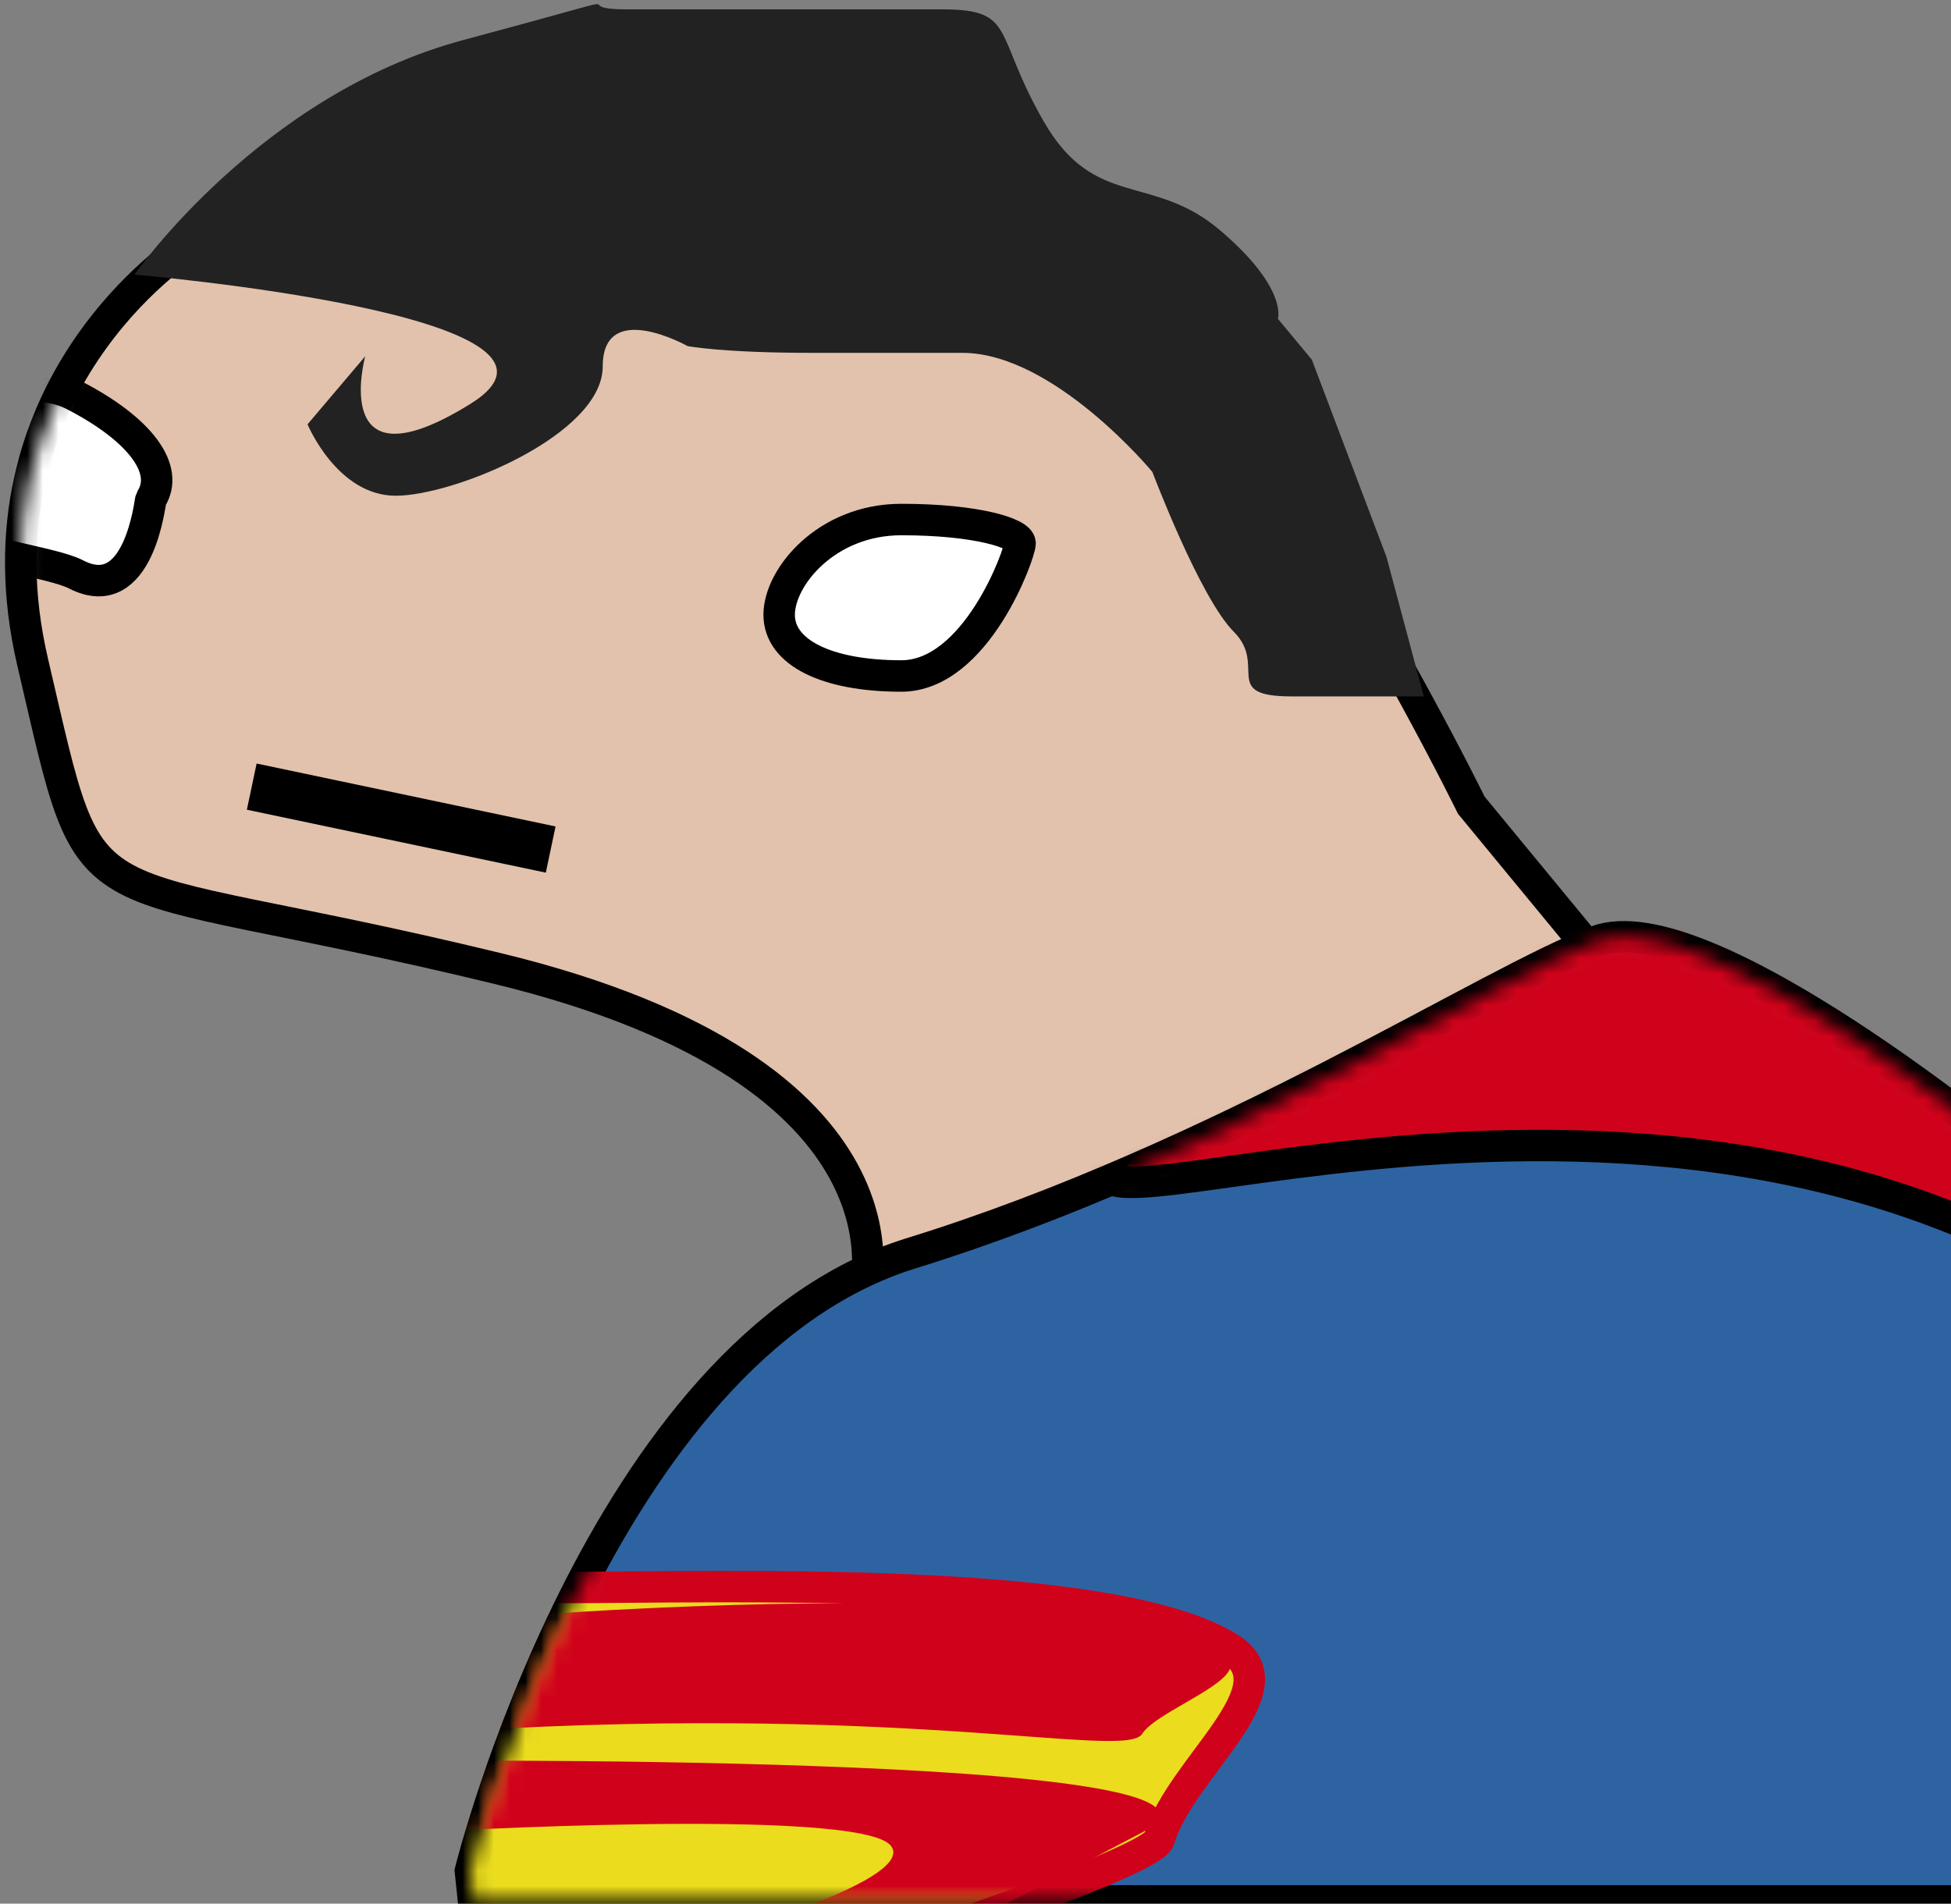 <?xml version="1.0" encoding="UTF-8" standalone="no"?>
<svg width="124px" height="121px" viewBox="0 0 124 121" version="1.1" xmlns="http://www.w3.org/2000/svg" xmlns:xlink="http://www.w3.org/1999/xlink" xmlns:sketch="http://www.bohemiancoding.com/sketch/ns">
    <rect x="0" y="0" width="124" height="121" fill="#808080" stroke="none"/>
    <!-- Generator: Sketch 3.3.1 (12002) - http://www.bohemiancoding.com/sketch -->
    <title>sewperman</title>
    <desc>Created with Sketch.</desc>
    <defs>
        <path id="path-1" d="M53.696,78.912 C53.696,78.912 58.009,64.859 30.406,58.157 C2.803,51.455 4.96,56.211 0.863,38.699 C-3.235,21.187 10.567,12.323 10.567,12.323 L26.524,2.378 C26.524,2.378 36.875,-1.081 53.48,0.649 C70.085,2.378 92.296,47.779 92.296,47.779 L100.491,57.724"></path>
        <path id="path-3" d="M0.015,59.528 C0.015,59.528 8.227,26.387 28.019,20.265 C47.811,14.143 64.698,3.006 71.604,0.422 C78.51,-2.162 98.134,14.143 98.134,14.143 L98.134,61.428 L0.214,61.428 L0.015,59.528 Z"></path>
    </defs>
    <g id="Page-1" stroke="none" stroke-width="1" fill="none" fill-rule="evenodd" sketch:type="MSPage">
        <g id="emoji" sketch:type="MSArtboardGroup" transform="translate(-4, -7)">
            <g id="sewperman" sketch:type="MSLayerGroup" transform="translate(4, -3)">
                <g id="Face" transform="translate(1.216, 13.404)">
                    <mask id="mask-2" sketch:name="Mask" fill="white">
                        <use xlink:href="#path-1"></use>
                    </mask>
                    <use id="Mask" stroke="#000000" stroke-width="2" fill="#E2C2AD" sketch:type="MSShapeGroup" xlink:href="#path-1"></use>
                    <path d="M56.068,39.564 C60.832,39.564 63.616,31.781 63.616,31.132 C63.616,30.484 60.832,29.619 56.068,29.619 C51.304,29.619 48.305,33.284 48.305,35.672 C48.305,38.06 51.304,39.564 56.068,39.564 Z" id="Oval-5" stroke="#000000" stroke-width="2" fill="#FFFFFF" sketch:type="MSShapeGroup" mask="url(#mask-2)"></path>
                    <path d="M3.471,21.704 C-0.762,19.526 -7.217,24.401 -7.548,24.914 C-7.759,25.238 -7.755,28.326 -4.565,30.545 C-2.725,31.824 2.072,32.311 3.62,33.108 C7.651,35.183 8.318,28.417 8.376,28.328 C9.598,26.441 7.703,23.882 3.471,21.704 L3.471,21.704 Z" id="Oval-5-Copy" stroke="#000000" stroke-width="2" fill="#FFFFFF" sketch:type="MSShapeGroup" mask="url(#mask-2)"></path>
                </g>
                <g id="Body" transform="translate(29.882, 69.399)">
                    <mask id="mask-4" sketch:name="Mask" fill="white">
                        <use xlink:href="#path-3"></use>
                    </mask>
                    <use id="Mask" stroke="#000000" stroke-width="2" fill="#2E63A2" sketch:type="MSShapeGroup" xlink:href="#path-3"></use>
                    <path d="M5.298,109.395 C27.629,109.395 5.298,90.956 5.298,72.21 C5.298,68.713 10.399,69.322 21.795,65.94 C26.757,64.467 43.355,58.961 43.791,57.508 C45.166,52.925 52.314,47.962 48.32,45.401 C40.897,40.642 15.93,41.51 5.298,41.51 C-17.033,41.51 -35.135,56.706 -35.135,75.452 C-35.135,94.199 -17.033,109.395 5.298,109.395 Z" id="Oval-7" stroke="#D0021B" stroke-width="2" fill="#EBDC1D" sketch:type="MSShapeGroup" mask="url(#mask-4)"></path>
                    <path d="M46.81,45.401 C45.067,44.925 40.341,41.51 11.66,42.807 C-17.021,44.104 -10.767,47.347 -10.767,47.347 C-10.767,47.347 -14.865,55.995 -14.002,55.995 C-13.139,55.995 -12.493,56.427 -9.042,56.427 C-5.592,56.427 -3.435,57.076 -3.435,57.076 C-3.435,57.076 24.863,55.394 26.755,57.941 C28.647,60.488 10.908,65.075 10.908,65.075 L-8.395,76.317 L-15.512,72.21 C-15.512,72.21 -2.357,66.805 -1.279,66.805 C-0.201,66.805 -25.863,68.318 -25.863,68.318 C-25.863,68.318 -27.803,79.128 -25,79.128 C-22.197,79.128 -8.395,83.884 -5.808,82.587 C-3.22,81.29 32.793,62.265 42.713,57.076 C52.632,51.887 -6.239,52.536 -6.239,52.536 C-6.239,52.536 -34.057,52.968 -3.435,50.806 C27.186,48.644 41.635,52.536 42.713,50.806 C43.791,49.077 51.554,46.698 46.81,45.401 Z" id="Path-13" fill="#D0021B" sketch:type="MSShapeGroup" mask="url(#mask-4)"></path>
                    <path d="M40.988,14.053 C34.95,21.403 79.804,0.865 110.21,27.889 C140.616,54.914 101.8,3.243 101.8,3.243 L76.354,-4.324 C76.354,-4.324 47.026,6.702 40.988,14.053 Z" id="Path-13" stroke="#000000" stroke-width="2" fill="#D0021B" sketch:type="MSShapeGroup" mask="url(#mask-4)"></path>
                </g>
                <path d="M8.548,27.457 C8.548,27.457 38.954,30.051 29.897,35.672 C20.839,41.293 23.212,32.646 23.212,32.646 L19.546,36.97 C19.546,36.97 21.423,41.51 25.152,41.51 C28.882,41.51 38.307,37.618 38.307,33.294 C38.307,28.97 43.698,31.997 43.698,31.997 C43.698,31.997 45.854,32.429 51.677,32.429 L61.165,32.429 C66.988,32.429 73.241,39.996 73.241,39.996 C73.241,39.996 76.26,47.996 78.417,50.158 C80.573,52.319 77.554,54.265 82.083,54.265 L90.493,54.265 L88.121,45.401 L83.377,32.862 L81.22,30.267 C81.22,30.267 81.867,28.322 77.554,24.646 C73.241,20.971 69.575,23.349 66.341,17.728 C63.106,12.107 64.616,10.594 59.871,10.594 L48.011,10.594 L39.816,10.594 C35.503,10.594 42.404,9.08 29.465,12.539 C16.526,15.999 8.548,27.457 8.548,27.457 Z" id="Path-12" fill="#222222" sketch:type="MSShapeGroup"></path>
                <path d="M16,60 L35,64" id="Path-55-Copy-3" stroke="#000000" stroke-width="3" sketch:type="MSShapeGroup"></path>
            </g>
        </g>
    </g>
</svg>